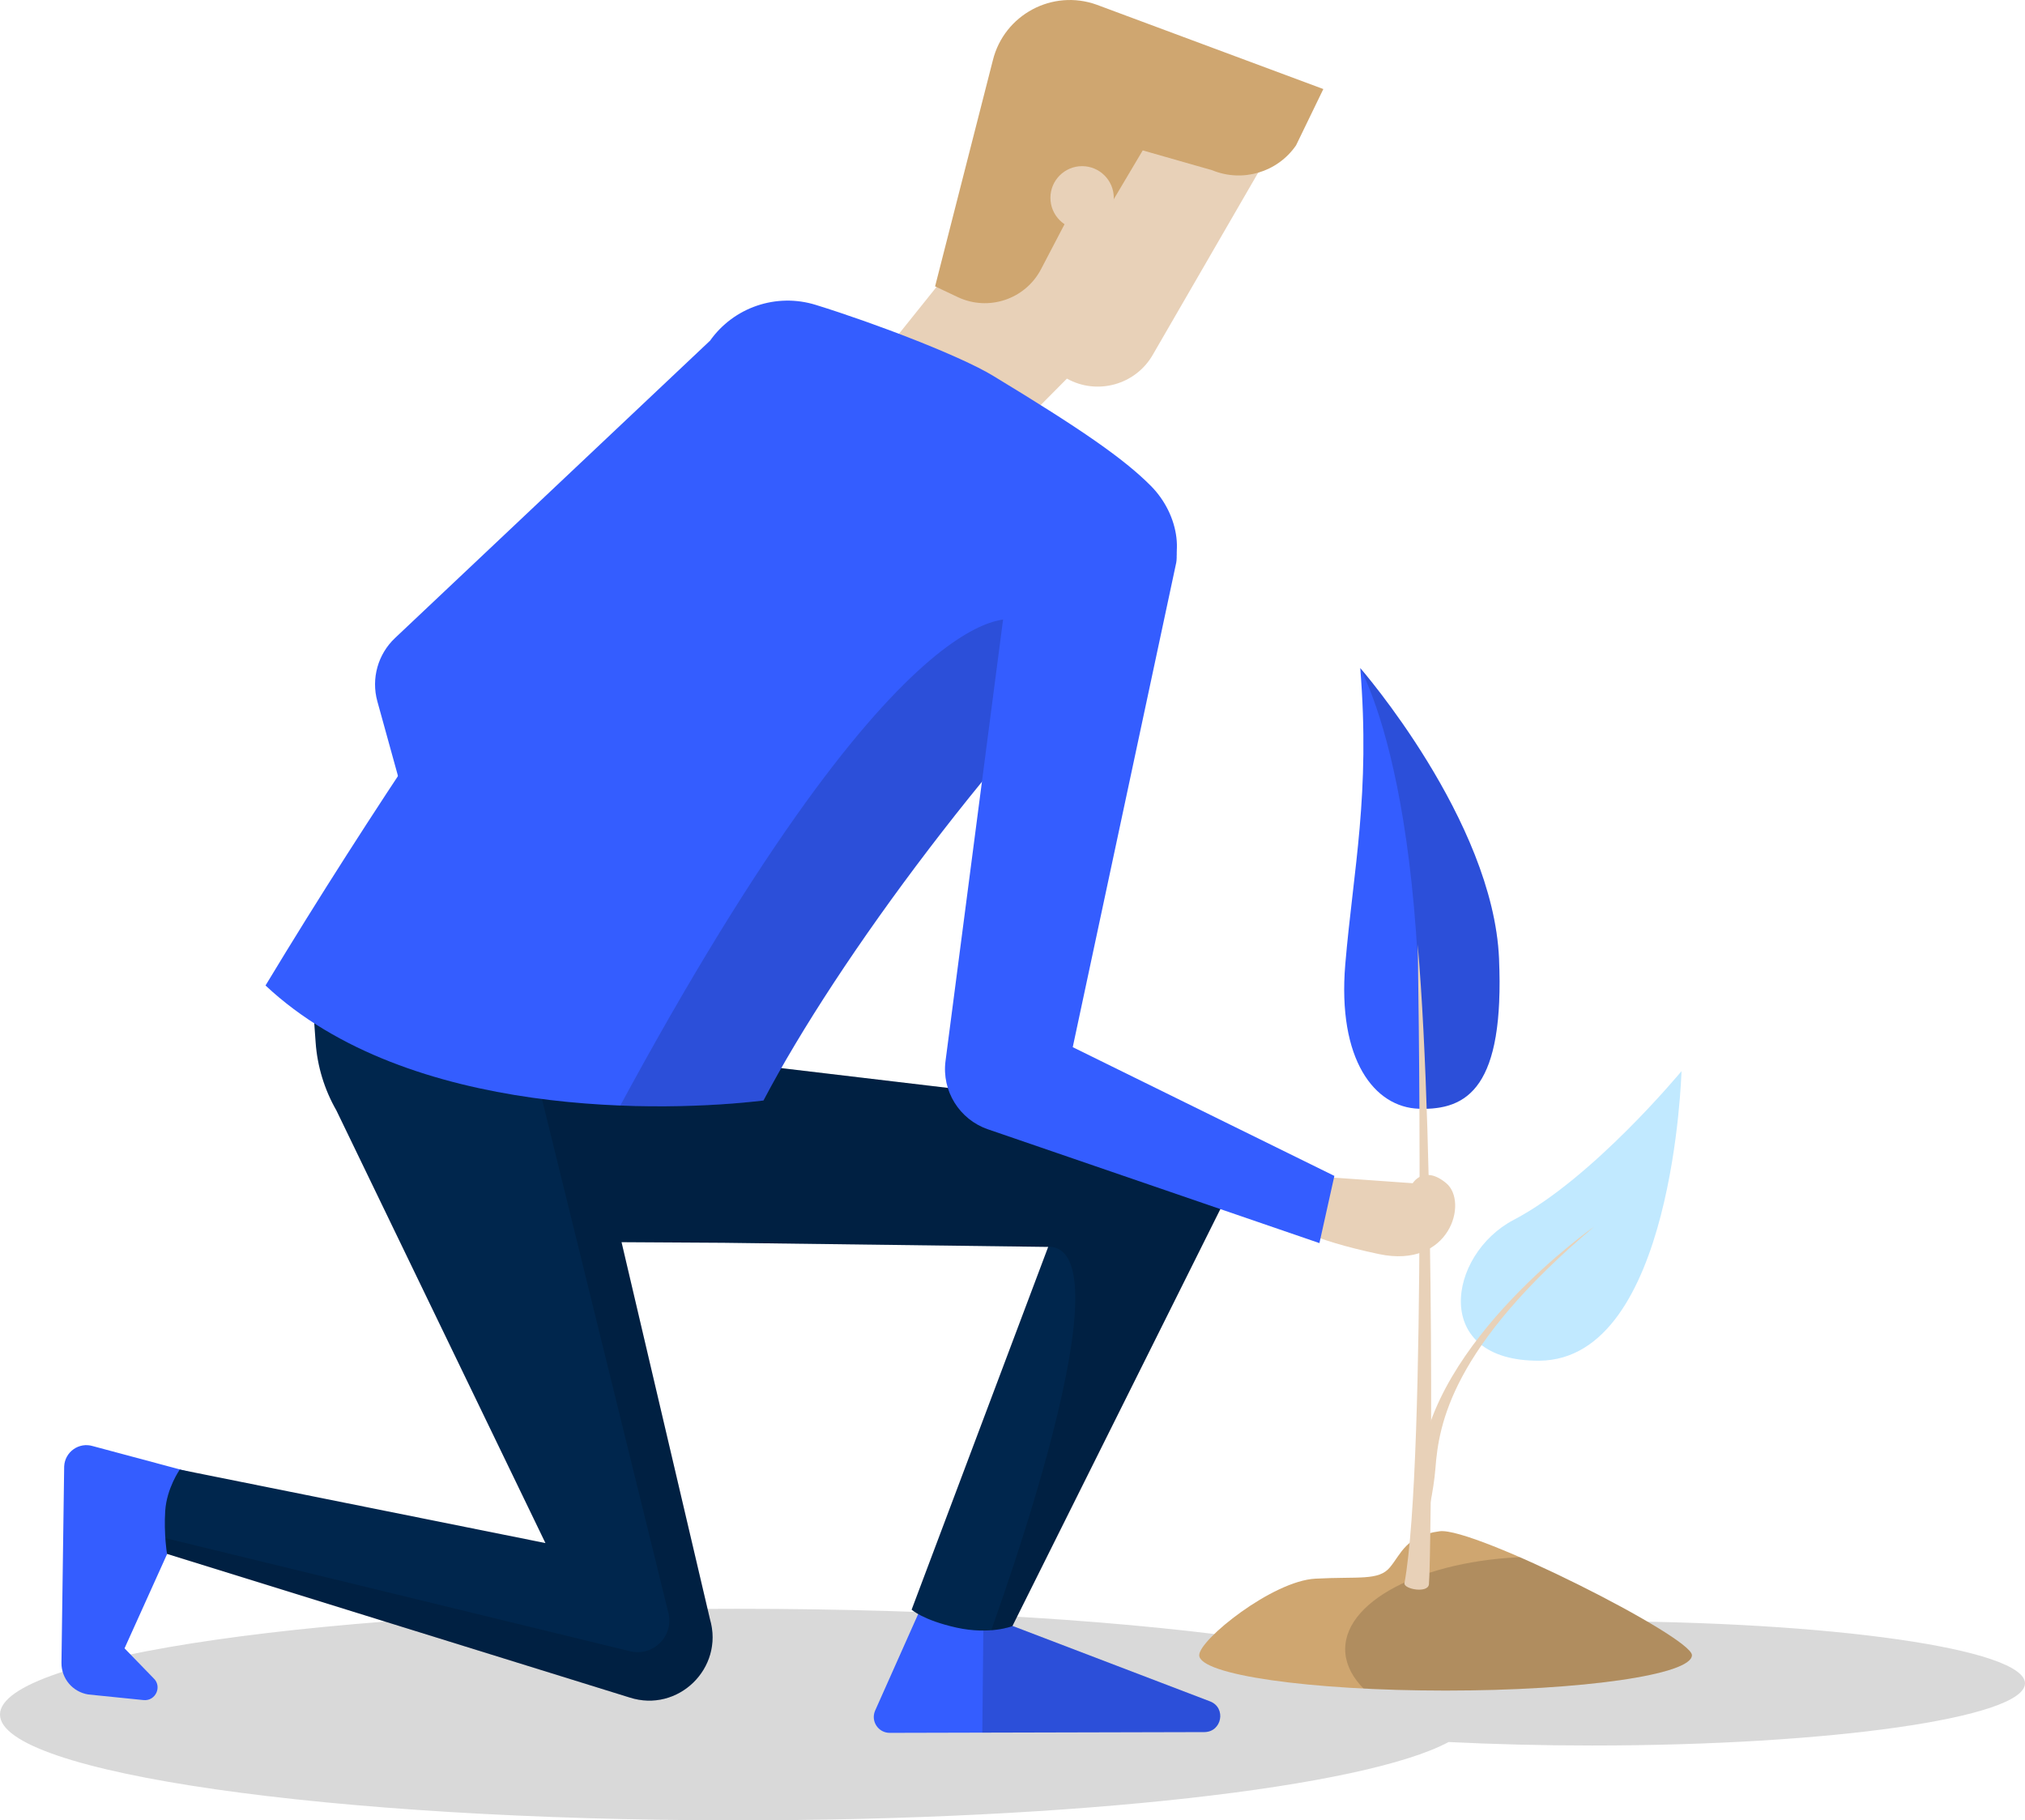 <?xml version="1.0" encoding="utf-8"?>
<!-- Generator: Adobe Illustrator 15.0.2, SVG Export Plug-In . SVG Version: 6.00 Build 0)  -->
<!DOCTYPE svg PUBLIC "-//W3C//DTD SVG 1.1//EN" "http://www.w3.org/Graphics/SVG/1.1/DTD/svg11.dtd">
<svg version="1.1" id="Illustrations_on_White" xmlns="http://www.w3.org/2000/svg" xmlns:xlink="http://www.w3.org/1999/xlink"
	 x="0px" y="0px" width="189.998px" height="170.801px" viewBox="204.441 341.531 189.998 170.801"
	 enable-background="new 204.441 341.531 189.998 170.801" xml:space="preserve">
<g>
	<path fill="#345DFF" d="M271.048,373.509l-29.55,27.894c-1.6,1.515-2.238,3.791-1.656,5.918l6.124,22.155L271.048,373.509z"/>
	<g>
		<g>
			<path id="XMLID_262_" fill="#345DFF" d="M332.068,404.216c0,0,12.465,14.291,13.02,27.254
				c0.518,12.061-2.926,14.243-7.518,14.094c-4.158-0.132-7.658-4.581-6.906-13.559
				C331.428,423.032,333.027,416.089,332.068,404.216z"/>
		</g>
		<g>
			<g>
				<g>
					<defs>
						<path id="SVGID_1_" d="M332.068,404.216c0,0,12.465,14.291,13.02,27.254c0.518,12.061-2.926,14.243-7.518,14.094
							c-4.158-0.132-7.658-4.581-6.906-13.559C331.428,423.032,333.027,416.089,332.068,404.216z"/>
					</defs>
					<clipPath id="SVGID_2_">
						<use xlink:href="#SVGID_1_"  overflow="visible"/>
					</clipPath>
					<path opacity="0.15" clip-path="url(#SVGID_2_)" enable-background="new    " d="M331.004,402.4c0,0,7.217,8.899,6.727,43.219
						l7.658-0.329l3.049-12.428l-8.516-26.286L331.004,402.4z"/>
				</g>
			</g>
		</g>
	</g>
	<g opacity="0.15">
		<g>
			<path d="M353.789,493.646c-11.957,0-22.711,0.743-30.143,1.92c-12.598-1.899-30.358-3.084-50.059-3.084
				c-38.188,0-69.146,4.438-69.146,9.924c0,5.484,30.961,9.927,69.146,9.927c31.977,0,58.875-3.116,66.775-7.349
				c4.205,0.208,8.723,0.328,13.426,0.328c22.447,0,40.65-2.614,40.65-5.833C394.439,496.261,376.236,493.646,353.789,493.646z"/>
		</g>
	</g>
	<g>
		<g>
			<path id="XMLID_248_" fill="#345DFF" d="M291.124,491.775l-4.581,10.281c-0.415,0.987,0.311,2.069,1.373,2.069l29.531-0.074
				c1.646-0.01,2.07-2.287,0.527-2.879l-19.852-7.584L291.124,491.775z"/>
		</g>
		<g>
			<g>
				<g>
					<defs>
						<path id="SVGID_3_" d="M291.124,491.775l-4.581,10.281c-0.415,0.987,0.311,2.069,1.373,2.069l29.531-0.074
							c1.646-0.01,2.07-2.287,0.527-2.879l-19.852-7.584L291.124,491.775z"/>
					</defs>
					<clipPath id="SVGID_4_">
						<use xlink:href="#SVGID_3_"  overflow="visible"/>
					</clipPath>
					<polygon opacity="0.15" clip-path="url(#SVGID_4_)" enable-background="new    " points="296.723,492.547 296.581,506.781 
						319.648,506.225 320.955,494.494 					"/>
				</g>
			</g>
		</g>
	</g>
	<g>
		<g>
			<path id="XMLID_244_" fill="#CFA670" d="M363.188,496.836c0,1.835-10.348,3.321-23.115,3.321
				c-12.766,0-23.113-1.486-23.113-3.321c0-1.459,6.877-6.971,10.902-7.179c4.027-0.217,5.938,0.218,6.99-1.063
				c1.063-1.27,1.486-2.964,4.666-3.386C342.688,484.784,363.188,495.123,363.188,496.836z"/>
		</g>
		<g>
			<g>
				<g>
					<defs>
						<path id="SVGID_5_" d="M363.188,496.836c0,1.835-10.348,3.321-23.115,3.321c-12.766,0-23.113-1.486-23.113-3.321
							c0-1.459,6.877-6.971,10.902-7.179c4.027-0.217,5.938,0.218,6.99-1.063c1.063-1.27,1.486-2.964,4.666-3.386
							C342.688,484.784,363.188,495.123,363.188,496.836z"/>
					</defs>
					<clipPath id="SVGID_6_">
						<use xlink:href="#SVGID_5_"  overflow="visible"/>
					</clipPath>
					<g opacity="0.15" clip-path="url(#SVGID_6_)">
						<g>
							<path d="M348.719,487.606c-9.973,0-18.064,3.877-18.064,8.664c0,4.788,8.082,8.665,18.064,8.665
								c9.98,0,18.063-3.877,18.063-8.665C366.781,491.483,358.691,487.606,348.719,487.606z"/>
						</g>
					</g>
				</g>
			</g>
		</g>
	</g>
	<path fill="#E8D1B8" d="M337.457,430.144c0,0,0.875,48.281-1.24,59.938c-0.076,0.556,2.199,0.98,2.295,0.104
		C338.727,488.068,339.15,449.637,337.457,430.144z"/>
	<g>
		<g>
			<path id="XMLID_247_" fill="#345DFF" d="M222.146,479.63l-8.994-2.41c-1.299-0.396-2.625,0.538-2.69,1.901l-0.254,18.421
				c-0.019,1.478,1.044,2.746,2.513,2.981l5.193,0.527c1.139,0.11,1.768-1.289,0.922-2.063l-2.71-2.793l4.205-9.314L222.146,479.63z
				"/>
		</g>
	</g>
	<g>
		<g>
			<path id="XMLID_246_" fill="#00264D" d="M233.596,432.957l0.461,6.398c0.16,2.238,0.828,4.422,1.946,6.367l19.615,40.595
				l-34.31-6.896c0,0-1.225,1.741-1.365,3.875c-0.141,2.128,0.17,4.037,0.17,4.037l43.398,13.473
				c4.553,1.468,8.881-2.758,7.545-7.339l-8.299-35.384l9.569,0.057l30.462,0.387l-12.813,34.038c0,0,1.053,0.978,4.205,1.684
				c3.15,0.696,5.248-0.141,5.248-0.141l19.598-39.299c1.9-3.583-0.254-7.976-4.252-8.661l-40.199-4.771L233.596,432.957z"/>
		</g>
		<g>
			<g>
				<g>
					<defs>
						<path id="SVGID_7_" d="M233.596,432.957l0.461,6.398c0.16,2.238,0.828,4.422,1.946,6.367l19.615,40.595l-34.31-6.896
							c0,0-1.225,1.741-1.365,3.875c-0.141,2.128,0.17,4.037,0.17,4.037l43.398,13.473c4.553,1.468,8.881-2.758,7.545-7.339
							l-8.299-35.384l9.569,0.057l30.462,0.387l-12.813,34.038c0,0,1.053,0.978,4.205,1.684c3.15,0.696,5.248-0.141,5.248-0.141
							l19.598-39.299c1.9-3.583-0.254-7.976-4.252-8.661l-40.199-4.771L233.596,432.957z"/>
					</defs>
					<clipPath id="SVGID_8_">
						<use xlink:href="#SVGID_7_"  overflow="visible"/>
					</clipPath>
					<path opacity="0.15" clip-path="url(#SVGID_8_)" enable-background="new    " d="M254.246,440.409l12.917,52.494
						c0.508,2.173-1.468,4.102-3.632,3.556L218.506,485.5l3.029,9.737l53.248,11.355c0,0,21.347-48.084,28.008-48.084
						c8.27,0-6.294,38.589-6.294,38.589l6.96-1.482l24.207-53.25L254.246,440.409z"/>
				</g>
			</g>
		</g>
	</g>
	<path fill="#E8D1B8" d="M327.184,451.857l9.805,0.695c0,0,1.053-1.751,3.15,0c2.096,1.751,0.348,8.054-6.305,6.652
		c-6.65-1.402-8.398-2.805-8.398-2.805L327.184,451.857z"/>
	<path fill="#E8D1B8" d="M322.838,357.13l-10.229,17.679c-1.617,2.832-5.219,3.828-8.063,2.248l-7.008,7.065l-9.671-10.124
		l6.651-8.297l7.611-19.117L322.838,357.13z"/>
	<path fill="#CFA670" d="M328.605,349.886l-21.262-7.911c-4.15-1.496-8.686,0.932-9.746,5.211l-5.42,21.215l2.127,1.007
		c2.887,1.364,6.34,0.206,7.816-2.625l4.168-7.97l2.221,2.137l3.15-5.307l6.521,1.862c2.84,1.167,6.115,0.198,7.863-2.333
		L328.605,349.886z"/>
	<circle fill="#E8D1B8" cx="305.971" cy="360.094" r="2.973"/>
	<g>
		<g>
			<path id="XMLID_245_" fill="#345DFF" d="M297.587,376.773c8.438,5.108,12.306,7.818,14.808,10.32
				c2.748,2.748,3.396,7.131,0.971,9.445c-15.336,14.705-30.293,34.951-37.293,48.253c-8.975,1.081-33.266,1.824-46.719-10.792
				c20.283-33.604,41.694-60.482,41.694-60.482c2.229-3.16,6.238-4.524,9.937-3.377
				C286.637,371.891,294.559,374.939,297.587,376.773z"/>
		</g>
		<g>
			<g>
				<g>
					<defs>
						<path id="SVGID_9_" d="M297.587,376.773c8.438,5.108,12.306,7.818,14.808,10.32c2.748,2.748,3.396,7.131,0.971,9.445
							c-15.336,14.705-30.293,34.951-37.293,48.253c-8.975,1.081-33.266,1.824-46.719-10.792
							c20.283-33.604,41.694-60.482,41.694-60.482c2.229-3.16,6.238-4.524,9.937-3.377
							C286.637,371.891,294.559,374.939,297.587,376.773z"/>
					</defs>
					<clipPath id="SVGID_10_">
						<use xlink:href="#SVGID_9_"  overflow="visible"/>
					</clipPath>
					<path opacity="0.15" clip-path="url(#SVGID_10_)" enable-background="new    " d="M299.91,399.729
						c0,0-10.536-4.797-38.909,48.593l21.224-1.864l26.813-50.266L299.91,399.729z"/>
				</g>
			</g>
		</g>
	</g>
	<path fill="#C1E9FF" d="M362.209,442.037c0,0-8.324,10.074-15.738,13.951c-6.229,3.255-7.799,13.303,2.408,13.217
		C361.475,469.103,362.209,442.037,362.209,442.037z"/>
	<path fill="#E8D1B8" d="M354.025,456.618c0,0-15.316,10.697-16.369,22.768c-1.055,12.062,1.156,3.988,1.467-0.104
		C339.441,475.188,340.59,467.945,354.025,456.618z"/>
	<path fill="#345DFF" d="M298.838,397.499l-5.682,43.586c-0.367,2.803,1.299,5.484,3.971,6.405l31.111,10.681l1.402-6.305
		l-24.547-12.08l9.711-45.468c0,0,0.996-5.014-6.512-5.569C299.533,388.102,298.838,397.499,298.838,397.499z"/>
</g>
</svg>
